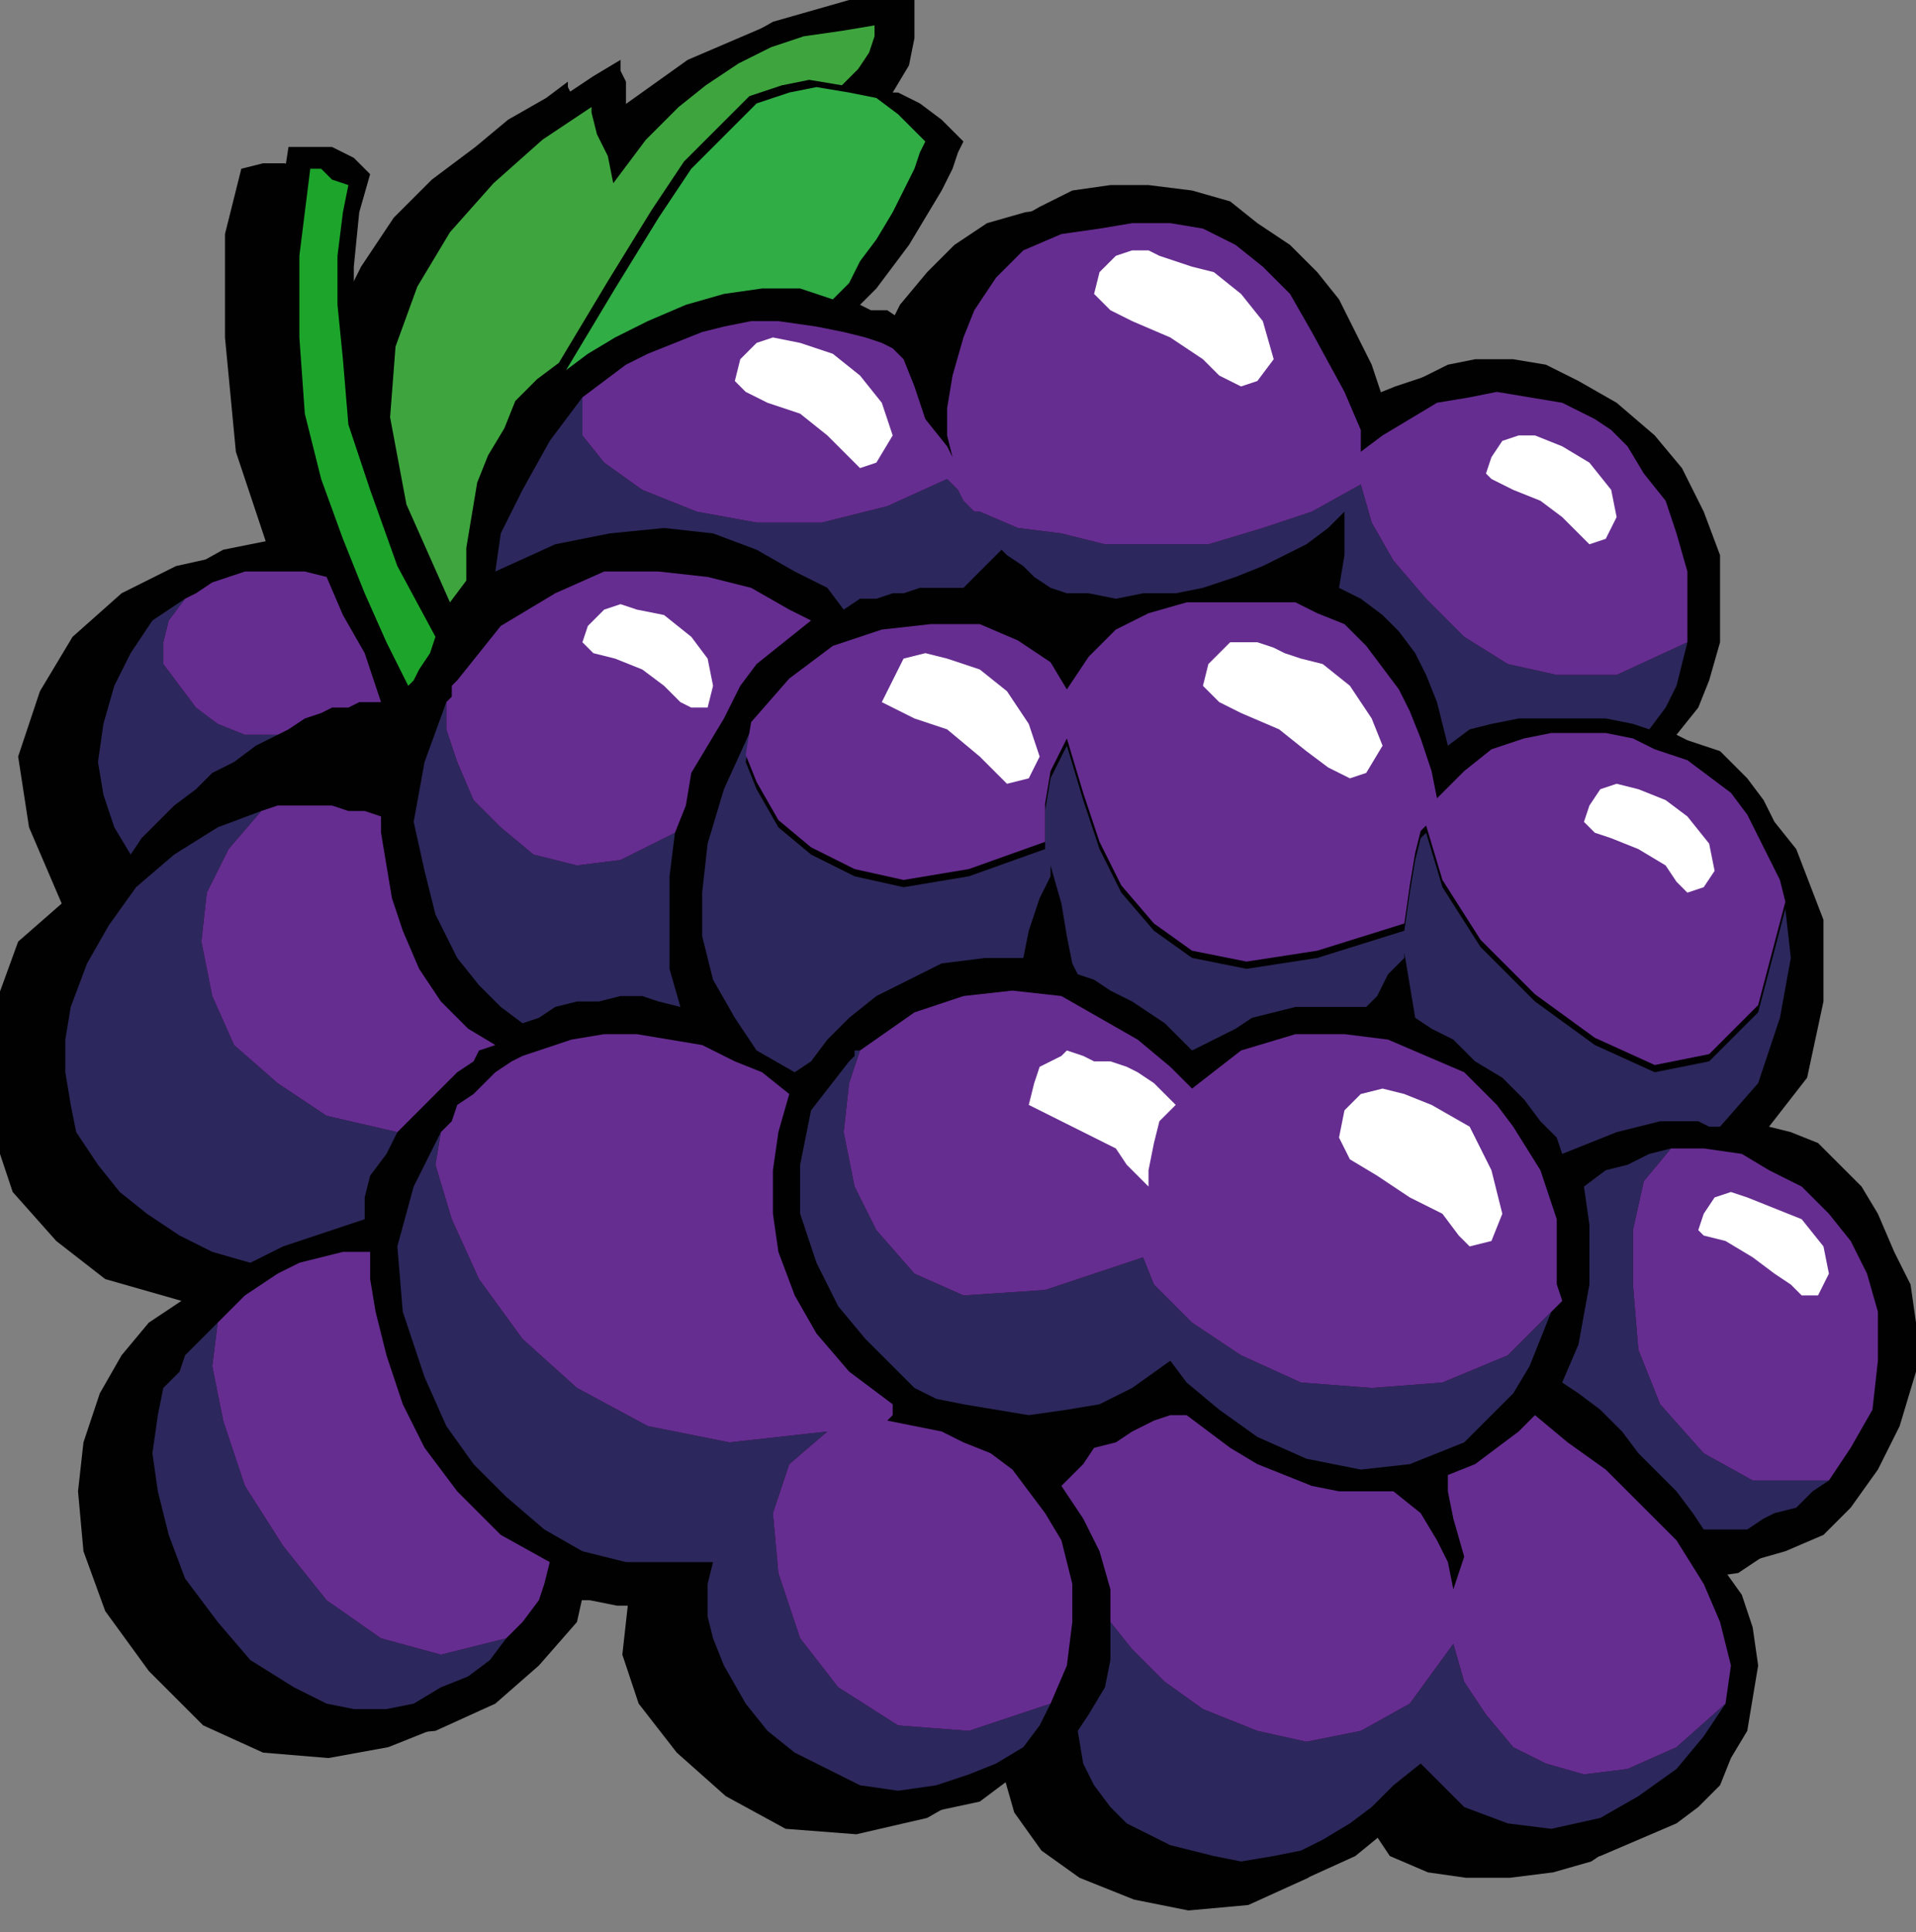 <?xml version="1.0" encoding="UTF-8"?>
<svg viewBox="0 0 264 266.25" xmlns="http://www.w3.org/2000/svg">
 <rect x="0" y="0" width="264" height="266.25" fill="#808080" stroke="none"/>
 <g fill-rule="evenodd">
  <g fill="#010101">
   <polygon points="50.25 50.25 48.75 44.25 48.75 36.75 49.5 29.25 51 24 48.75 21.75 45.75 20.25 39.75 20.25 38.25 30 36.75 43.5 39 60 44.25 75 38.25 74.25 30.75 75.75 24 79.5 16.5 85.5 12 93 9.75 102 10.5 111 15 122.25 9.75 127.5 6 135 4.5 144 6 153 9 161.25 13.5 168.75 21 174 30.75 177 27 180 24 184.5 20.25 189.75 18 195.75 17.25 203.25 18.75 210.75 21.75 219.75 27 228 35.25 234.75 42.75 238.5 51.75 239.25 60 238.5 68.25 234.75 74.25 229.5 79.5 223.5 81 216.75 88.5 218.25 91.5 219 92.25 219 92.25 225.75 94.5 232.5 99.75 239.25 106.5 244.5 115.5 249 124.5 250.5 135 248.25 144 241.5 146.25 246.75 150 252 155.25 256.5 162.75 259.5 170.25 261 178.5 259.5 186.75 255.75 195 249 198.75 252.75 203.25 255 208.5 256.5 214.5 256.5 220.5 255.75 231 251.25 234 249 237 246 238.5 242.25 240.75 238.5 242.25 229.5 241.5 224.25 240 219.75 236.25 214.5 240.75 215.25 246 213.75 251.25 211.5 255 207.75 258.75 202.5 261.75 196.5 264 189 264 182.25 263.25 177 261 172.5 258.75 167.25 256.5 163.5 250.5 157.5 246.75 156 243.75 155.25 249 148.5 251.25 138 251.25 126.75 247.5 117 244.5 113.25 243 110.25 240.75 107.25 237 103.5 232.5 102 231 101.25 234 97.5 235.5 93.75 237 88.5 237 76.5 234.75 70.5 231.75 64.5 228 60 222.75 55.5 217.5 52.5 213 50.25 208.5 49.5 203.25 49.5 199.5 50.25 190.5 54.75 189 50.25 184.5 41.25 181.5 37.5 177.75 33.75 173.25 30.75 169.5 27.75 164.25 26.25 158.25 25.5 153 25.5 147.75 26.25 143.25 28.5 138 31.5 134.25 34.5 130.5 39.75 127.5 45.75 124.5 44.25 122.25 42.75 120 42.75 118.5 42 120.75 39.75 125.25 33.75 129.75 26.25 131.25 23.25 132 21 132.75 19.5 129.75 16.5 126.75 14.25 123.75 12.75 123 12.75 125.25 9 126 5.25 126 0 117 0 106.5 3 101.25 6 95.25 9.75 90.75 13.5 87 17.25 86.25 14.25 86.25 11.25 85.5 9.75 85.5 8.25 81.75 10.5 77.25 13.5 72 17.25 66 21.75 60.75 27.75 56.25 33.75 51.75 41.25"/>
   <polygon points="43.75 53.25 42.25 46.5 42.25 39 43 32.25 45.25 26.25 42.25 24 39.25 22.5 36.25 22.5 33.25 23.25 31 32.25 31 46.5 32.5 62.25 37.75 78 31 76.5 24.25 78 16.75 81.75 10 87.75 5.5 95.25 2.5 104.25 4 114 8.5 124.5 2.5 129.75 -0.5 138 -2 146.25 -1.25 155.25 1.75 164.25 7.75 171 14.5 176.25 25 179.25 20.5 182.25 16.75 186.75 13.75 192 11.5 198.75 10.75 205.5 11.5 213.75 14.5 222 20.5 230.25 28 237.75 36.25 241.5 45.25 242.25 53.5 240.75 61 237.75 67.75 232.5 72.25 225.75 74.5 219 77.5 220.5 81.25 220.5 85 221.25 86.5 221.25 85.75 228 88 234.75 93.25 241.5 100 247.5 108.25 252 118 252.75 127.75 250.5 138.25 244.5 139.75 249.75 143.5 255 148.75 258.75 156.25 261.75 163.75 263.25 172 262.5 180.25 258.75 188.5 251.25 191.5 255.75 196.75 258 202 258.75 208 258.75 214 258 219.25 256.5 223.75 253.5 227.5 251.25 229.75 248.25 232 244.5 233.5 240.75 235 236.25 235.75 231.75 235 227.25 232.75 222.75 229.75 217.5 234.25 217.5 239.5 216.75 244 213.75 249.25 210 253 204.75 255.25 198.75 256.75 192 256.75 184.5 256 179.25 254.5 174 253 170.25 247 162.75 244 160.5 240.25 158.25 236.5 157.5 241.75 151.5 244.75 141 244 129 241 119.25 238.75 116.25 235.75 112.5 233.5 110.25 232 108 229.75 106.5 228.25 105 226.75 104.25 224.5 104.25 227.5 100.5 229 96 230.5 90.75 230.5 84.75 229.75 78.75 228.25 72.75 225.25 67.5 220.75 62.25 215.5 57.75 211 54.75 206.5 53.25 201.25 51.75 196.75 51.75 192.25 53.25 188.5 54.75 184 57.75 182.5 53.25 180.25 48.75 174.25 39.75 171.25 36 166.75 33 162.25 30.75 157 28.5 146.5 28.5 141.25 29.25 136 30.75 131.5 33.75 127.75 37.5 124 42 121 48 118.75 46.5 115.75 45.75 113.5 45 112.75 44.25 114.25 42.75 118.75 36.75 122.5 29.25 124.75 26.25 125.5 23.25 126.25 21.75 120.25 17.25 118 15.75 116.5 15 118.75 11.25 119.5 7.5 119.5 3 115.75 2.25 105.25 3.75 94.75 8.25 84.25 15.75 80.5 20.25 79.75 16.5 79 13.5 78.25 12 78.25 11.25 75.25 13.5 70 16.5 65.5 20.25 59.5 24.75 54.25 30 49.75 36.75 46 44.25"/>
  </g>
  <polygon points="42.75 23.25 44.25 23.25 45.75 24.75 48 25.5 47.25 29.25 46.5 35.25 46.5 42 47.25 49.5 48 58.5 51 67.5 54.75 78 60 87.75 59.25 90 57.75 92.25 57 93.75 56.25 94.5 53.25 88.5 50.25 81.75 47.25 74.25 44.25 66 42 57 41.25 46.5 41.25 35.25" fill="#1da52b"/>
  <polygon points="117 12.75 112.5 12 108.75 12.75 104.25 14.25 95.25 23.25 90.75 30 84.75 39.75 78 51 81 48.75 84.75 46.5 89.25 44.25 94.5 42 99.75 40.5 105 39.75 110.25 39.75 114.75 41.25 117 39 118.5 36 120.75 33 123 29.25 126 23.25 126.75 21 127.5 19.5 123.75 15.75 120.75 13.5" fill="#30ad45"/>
  <polygon points="77 50 83.75 38.75 89.75 29 94.25 22.25 103.25 13.25 107.75 11.75 111.5 11 116 11.75 118.25 9.5 119.75 7.25 120.5 5 120.5 3.5 116 4.25 110.75 5 106.25 6.5 101.75 8.75 97.25 11.75 93.5 14.75 89 19.25 84.5 25.25 83.75 21.5 82.25 18.5 81.5 15.5 81.5 14.75 74.75 19.25 68 25.25 62 32 57.5 39.5 54.5 47.75 53.75 57.5 56 69.5 62 83 64.25 80 64.25 75.5 65.75 66.5 67.25 62.75 69.5 59 71 55.25 74 52.25" fill="#3ea53e"/>
  <g fill="#2c285d">
   <polygon points="144.75 234.75 143.25 237.75 141 240.75 137.25 243 133.5 244.5 129 246 123.75 246.75 118.5 246 109.5 241.5 105.75 238.5 102.75 234.75 99.75 229.5 98.25 225.75 97.5 222.75 97.5 218.25 98.25 215.25 86.25 215.25 80.25 213.75 75 210.75 69.75 206.25 65.25 201.75 61.5 196.5 58.5 189.75 55.5 180.75 54.75 171.75 57 163.5 60.75 156 60 160.5 62.25 168 66 176.25 72 184.5 79.5 191.25 89.25 196.5 100.5 198.75 114 197.25 108.75 201.75 106.5 208.5 107.25 216.75 110.25 225.75 115.5 232.5 123.75 237.75 133.5 238.5"/>
   <polygon points="69.75 225.75 67.5 228.75 64.5 231 60.75 232.5 57 234.75 53.25 235.5 48.75 235.5 45 234.75 40.5 232.5 34.5 228.75 30 223.5 25.5 217.5 23.25 211.5 21.75 205.5 21 200.25 21.75 195 22.5 191.25 24.75 189 25.5 186.75 30 182.25 29.25 188.25 30.75 195.75 33.75 204.75 39 213 45 220.5 52.5 225.75 60.75 228"/>
   <polygon points="54.75 156 53.25 159 51 162 50.25 165 50.25 168 39 171.75 34.5 174 29.25 172.5 24.75 170.25 20.25 167.25 16.5 164.25 13.5 160.5 10.5 156 9.75 152.25 9 147.75 9 143.25 9.75 138.75 12 132.75 15 127.5 18.75 122.25 24 117.75 30 114 36 111.75 31.5 117 28.5 123 27.75 129.75 29.25 137.25 32.25 144 38.25 149.25 45 153.75"/>
   <polygon points="237.75 234.75 234.75 239.25 231 243.75 225.75 247.5 220.5 250.5 213.75 252 207.75 251.25 201.75 249 195.75 243 192 246 189 249 186 251.25 182.25 253.5 179.25 255 175.5 255.75 171 256.5 167.25 255.75 161.25 254.25 155.25 251.25 153 249 150.75 246 149.25 243 148.5 238.5 150 236.25 152.25 232.5 153 228.75 153 223.5 156 227.25 160.5 231.75 165.75 235.5 173.25 238.5 180 240 187.5 238.5 194.25 234.75 200.25 226.5 201.75 231.75 204.75 236.25 208.5 240.75 213 243 218.25 244.5 224.25 243.75 231 240.75"/>
   <polygon points="214.5 177 213.75 180.75 210.75 188.25 208.5 192 201.75 198.75 194.25 201.75 187.5 202.5 180 201 173.25 198 168 194.25 163.5 190.5 161.25 187.5 156 191.25 151.5 193.5 147 194.25 141.75 195 132.75 193.5 129 192.75 126 191.25 119.25 184.5 115.5 180 112.5 174 110.25 167.25 110.25 160.5 111.75 153 117 146.25 117.75 145.5 117.75 144.75 118.5 144.75 117 149.25 116.25 156 117.75 163.5 120.75 169.5 126 175.5 132.75 178.5 144 177.75 157.5 173.25 159 177 164.25 182.25 171 186.75 179.25 190.5 189 191.25 198.75 190.5 207.75 186.75 215.25 179.25"/>
   <polygon points="246 125.25 242.25 139.5 235.5 146.25 228 147.75 219.75 144 211.5 138 204 130.5 198.75 122.25 196.5 114.75 195.75 115.5 195 118.5 194.25 123 193.5 128.25 181.5 132 171.75 133.5 164.25 132 159 128.25 154.5 123 151.5 117 149.25 110.25 147 102.75 144.75 107.25 144 111.75 144 117 133.5 120.75 124.5 122.25 117.75 120.75 111.75 117.75 107.25 114 104.25 108.75 102.75 105 103.5 100.5 99.75 108.75 97.5 116.25 96.75 123 96.75 129 98.25 135 101.25 140.25 104.25 144.75 109.5 147.75 111.75 146.25 114 143.25 117 140.25 120.75 137.25 129.75 132.75 135.75 132 141 132 141.75 128.25 143.25 123.75 144.75 120.75 144.75 119.25 146.25 124.5 147 129 147.75 132.75 148.5 134.25 150.75 135 153 136.5 156 138 160.5 141 164.25 144.75 170.25 141.75 172.5 140.25 178.5 138.75 188.25 138.75 189.75 137.25 191.25 134.25 193.5 132 193.5 131.25 195 140.25 197.25 141.75 200.25 143.25 203.25 146.25 207 148.5 210 151.5 212.25 154.5 214.5 156.75 215.25 159 222.75 156 228.75 154.5 234 154.5 235.5 155.25 237 155.25 242.25 149.25 245.25 140.25 246.75 132"/>
   <polygon points="252 204 249.75 205.5 247.5 207.75 244.5 208.5 243 209.25 240.75 210.75 234.75 210.75 233.25 208.5 231 205.5 225.75 200.25 223.5 197.25 220.5 194.25 217.5 192 215.25 190.5 217.5 185.25 219 177 219 168.75 218.25 163.5 221.25 161.25 224.25 160.5 227.25 159 230.25 158.25 226.5 162.75 225 169.5 225 177 225.75 186 228.75 193.5 234.75 200.25 241.5 204"/>
   <polygon points="187.5 66.75 189 72 192 77.25 196.5 82.5 201.75 87.75 207.75 91.5 214.5 93 222.75 93 232.5 88.5 231 94.5 229.5 97.5 227.25 100.5 225 99.75 221.25 99 209.25 99 205.5 99.75 202.5 100.5 199.5 102.75 198 96.75 196.5 93 195 90 192.75 87 190.5 84.75 187.5 82.5 184.5 81 185.25 76.5 185.25 70.5 183 72.75 180 75 174 78 170.25 79.5 165.75 81 162 81.75 157.5 81.75 153.75 82.5 150 81.75 147 81.75 144.75 81 142.5 79.5 141 78 138.75 76.5 138 75.75 132.75 81 126.75 81 124.5 81.75 123 81.75 120.75 82.5 118.5 82.5 116.25 84 114 81 109.5 78.75 104.25 75.75 98.25 73.5 91.5 72.75 84 73.5 76.5 75 68.25 78.75 69 73.5 72 67.5 75.75 60.75 80.25 54.75 80.25 60 83.25 63.75 88.5 67.5 96 70.5 104.25 72 113.25 72 122.25 69.75 130.5 66 132 67.5 132.75 69 134.25 70.5 135 70.5 140.25 72.75 146.25 73.5 152.25 75 166.5 75 174 72.75 180.75 70.5"/>
   <polygon points="93 114.75 92.25 120.75 92.25 133.5 93.75 138.75 90.75 138 88.5 137.25 85.5 137.25 82.5 138 79.5 138 76.5 138.75 74.25 140.25 72 141 69 138.75 66 135.75 63 132 60 126 58.5 120 57 113.25 58.5 105 61.5 96.75 61.5 100.5 63 105 65.25 110.25 69 114 73.5 117.75 79.5 119.25 85.5 118.5"/>
   <polygon points="38.25 101.25 35.25 102.75 32.25 105 29.25 106.5 27 108.75 24 111 19.5 115.5 18 117.75 15.75 114 14.25 109.5 13.5 105 14.25 99.75 15.75 94.5 18 90 21 85.5 25.5 82.5 23.25 85.5 22.5 88.5 22.5 91.5 27 97.5 30 99.75 33.75 101.25"/>
  </g>
  <g fill="#662d91">
   <polygon points="122.25 195.75 129.75 197.25 132.75 198.75 136.5 200.25 139.5 202.5 144 208.5 146.25 212.25 147.75 218.25 147.75 223.5 147 229.5 144.75 234.75 133.5 238.5 123.75 237.75 115.5 232.5 110.25 225.75 107.25 216.75 106.5 208.5 108.75 201.75 114 197.25 100.5 198.75 89.25 196.5 79.5 191.25 72 184.5 66 176.25 62.25 168 60 160.5 60.75 156 62.25 154.5 63 152.25 65.25 150.75 68.25 147.75 70.5 146.25 72 145.5 78.75 143.25 83.25 142.5 87.75 142.5 96.75 144 101.25 146.25 105 147.75 108.75 150.75 107.25 156 106.5 161.25 106.5 167.25 107.25 172.5 109.5 178.5 112.5 183.75 117 189 123 193.5 123 195"/>
   <polygon points="69.75 225.75 72 223.5 74.25 220.5 75 218.25 75.75 215.25 69 211.5 63 205.5 58.5 199.5 55.5 193.5 53.25 186.75 51.75 180.75 51 176.25 51 172.5 47.25 172.5 41.25 174 38.25 175.5 33.75 178.5 30 182.25 29.25 188.25 30.75 195.75 33.75 204.75 39 213 45 220.5 52.5 225.75 60.75 228"/>
   <polygon points="54.75 156 63 147.75 65.25 146.25 66 144.75 68.25 144 64.5 141.75 60.75 138 57.75 133.5 55.5 128.25 54 123.75 52.5 114.75 52.5 112.5 50.25 111.75 48 111.75 45.75 111 38.25 111 36 111.75 31.5 117 28.5 123 27.75 129.75 29.25 137.25 32.25 144 38.25 149.25 45 153.75"/>
   <polygon points="237.75 234.75 238.5 229.5 237 223.5 234.75 218.25 231 212.25 221.25 202.5 216 198.75 211.5 195 209.25 197.25 203.25 201.75 199.5 203.25 199.5 205.5 200.25 209.25 201.75 214.5 200.25 219 199.5 215.25 198 212.25 195.75 208.5 192 205.5 184.5 205.5 180.75 204.75 173.25 201.75 169.5 199.5 166.5 197.25 163.5 195 161.25 195 159 195.75 156 197.25 153.75 198.75 150.75 199.5 149.25 201.75 146.25 204.75 149.25 209.25 151.5 213.75 153 219 153 223.5 156 227.25 160.5 231.75 165.75 235.5 173.25 238.5 180 240 187.5 238.5 194.25 234.75 200.25 226.5 201.75 231.75 204.75 236.25 208.5 240.75 213 243 218.25 244.5 224.25 243.75 231 240.75"/>
   <polygon points="214.5 177 214.5 168 212.25 161.25 208.5 155.25 206.25 152.25 201.75 147.75 191.25 143.25 185.25 142.5 178.5 142.5 171 144.75 164.25 150 161.25 147 156.75 143.25 146.25 137.25 139.5 136.5 132.75 137.25 126 139.5 118.5 144.75 117 149.25 116.25 156 117.75 163.5 120.75 169.5 126 175.5 132.75 178.5 144 177.75 157.5 173.25 159 177 164.25 182.25 171 186.75 179.25 190.5 189 191.25 198.75 190.5 207.75 186.75 215.25 179.25"/>
   <polygon points="246 124.25 245.25 121.25 240.75 112.25 238.5 109.25 232.5 104.75 228 103.25 225 101.75 221.25 101 213.75 101 210 101.75 205.5 103.25 201.75 106.25 198 110 197.25 106.25 195.75 101.75 194.25 98 192.75 95 188.25 89 185.25 86 181.5 84.5 178.5 83 168.75 83 163.5 83 158.25 84.5 153.75 86.75 150 90.5 147 95 144.75 91.25 140.25 88.25 135 86 128.25 86 121.5 86.75 114.75 89 108.75 93.5 103.5 99.5 102.75 104 104.25 107.75 107.25 113 111.75 116.75 117.75 119.75 124.5 121.25 133.5 119.75 144 116 144 110.75 144.75 106.25 147 101.75 149.25 109.25 151.5 116 154.5 122 159 127.25 164.25 131 171.75 132.5 181.5 131 193.5 127.25 194.25 122 195 117.5 195.75 114.5 196.5 113.75 198.75 121.25 204 129.5 211.5 137 219.75 143 228 146.75 235.5 145.25 242.25 138.5"/>
   <polygon points="252 204 255 199.5 258 194.25 258.75 187.5 258.75 180.75 257.25 175.5 255 171 252 167.25 248.25 163.5 243.75 161.25 240 159 234.75 158.25 230.25 158.25 226.5 162.75 225 169.5 225 177 225.75 186 228.75 193.5 234.75 200.25 241.5 204"/>
   <polygon points="93 114.75 94.5 111 95.25 106.5 99.75 99 102 94.5 104.25 91.5 111.75 85.5 108.75 84 103.5 81 97.5 79.5 90.75 78.75 83.25 78.75 76.5 81.75 69 86.25 63 93.75 62.25 94.5 62.25 96 61.5 96.75 61.5 100.5 63 105 65.25 110.25 69 114 73.5 117.75 79.5 119.25 85.5 118.5"/>
   <polygon points="38.25 101.25 39.75 100.5 42 99 44.25 98.25 45.75 97.5 48 97.5 49.5 96.75 52.5 96.75 50.25 90 47.25 84.75 45 79.5 42 78.75 33.75 78.75 29.25 80.25 27 81.75 25.5 82.5 23.25 85.5 22.5 88.5 22.5 91.5 27 97.5 30 99.75 33.75 101.25"/>
   <polygon points="232.5 88.5 232.5 78.75 231 73.5 229.5 69 226.5 65.25 224.25 61.5 222 59.25 219.75 57.75 215.25 55.5 206.25 54 202.5 54.75 198 55.5 190.5 60 187.5 62.25 187.5 59.25 185.25 54 180.75 45.75 177.75 40.5 174 36.75 170.25 33.75 165.75 31.5 161.25 30.75 156 30.75 151.5 31.5 146.25 32.25 141 34.5 137.25 38.25 134.25 42.75 132.75 46.5 131.25 51.75 130.5 56.25 130.5 60 131.25 63 130.5 61.5 127.5 57.75 126 53.25 124.5 49.5 123 48 121.5 47.25 119.25 46.5 116.25 45.75 112.5 45 107.25 44.25 103.5 44.25 99.75 45 96.75 45.75 89.25 48.75 86.25 50.25 80.25 54.75 80.25 60 83.25 63.75 88.5 67.5 96 70.5 104.25 72 113.25 72 122.25 69.75 130.5 66 132 67.5 132.75 69 134.25 70.5 135 70.5 140.25 72.75 146.25 73.5 152.25 75 166.5 75 174 72.75 180.75 70.5 187.5 66.75 189 72 192 77.25 196.5 82.5 201.75 87.75 207.75 91.5 214.5 93 222.75 93"/>
  </g>
  <g fill="#fff">
   <polygon points="151.5 37.5 150.75 40.5 153 42.75 156 44.25 161.25 46.5 165.75 49.5 168 51.75 171 53.25 173.25 52.5 175.5 49.5 174 44.25 171 40.5 167.25 37.5 164.25 36.75 159.75 35.25 158.25 34.5 156 34.5 153.75 35.25"/>
   <polygon points="166.5 91.5 165.75 94.5 168 96.75 171 98.25 176.25 100.5 180 103.5 183 105.75 186 107.25 188.25 106.5 190.5 102.75 189 99 186 94.5 182.25 91.5 179.25 90.75 177 90 175.5 89.25 173.25 88.5 169.5 88.5"/>
   <polygon points="123 93.75 121.5 96.75 126 99 130.5 100.5 135 104.25 138.75 108 141.75 107.25 143.25 104.25 141.75 99.75 138.75 95.25 135 92.25 130.5 90.75 127.5 90 124.5 90.75"/>
   <polygon points="102 49.5 101.25 52.5 102.75 54 105.75 55.5 110.25 57 114 60 118.5 64.5 120.75 63.75 123 60 121.5 55.5 118.5 51.75 114.75 48.75 110.25 47.25 106.5 46.5 104.25 47.25"/>
   <polygon points="185.25 153 184.5 156.75 186 159.75 189.75 162 194.25 165 198.75 167.25 201 170.25 202.5 171.75 205.5 171 207 167.25 205.5 161.25 202.5 155.25 197.25 152.25 193.5 150.75 190.5 150 187.5 150.75"/>
   <polygon points="219 111 218.25 113.25 219.75 114.75 222 115.5 225.75 117 229.5 119.25 231 121.5 232.5 123 234.75 122.25 236.25 120 235.5 116.25 232.5 112.5 229.5 110.25 225.75 108.75 222.75 108 220.5 108.75"/>
   <polygon points="81 86.25 80.25 88.5 81.75 90 84.75 90.75 88.5 92.25 91.5 94.5 93.75 96.75 95.25 97.5 97.5 97.5 98.25 94.5 97.5 90.75 95.25 87.75 91.5 84.75 87.75 84 85.5 83.25 83.25 84"/>
   <polygon points="205.5 63 204.75 65.25 205.5 66 208.5 67.5 212.25 69 215.25 71.25 219 75 221.25 74.25 222.75 71.25 222 67.5 219 63.75 215.25 61.5 211.5 60 209.25 60 207 60.75"/>
   <polygon points="234.75 167.25 234 169.5 234.75 170.25 237.75 171 241.5 173.25 244.5 175.5 246.75 177 248.25 178.5 250.5 178.5 252 175.5 251.25 171.75 248.25 168 240.75 165 238.5 164.25 236.25 165"/>
   <polygon points="158.25 163.5 155.25 160.5 153.75 158.25 141.75 152.25 142.5 149.25 143.25 147 146.25 145.5 147 144.75 149.25 145.5 150.75 146.25 153 146.25 155.25 147 156.75 147.75 159 149.25 162 152.25 159.75 154.5 159 157.5 158.25 161.25"/>
  </g>
 </g>
</svg>
